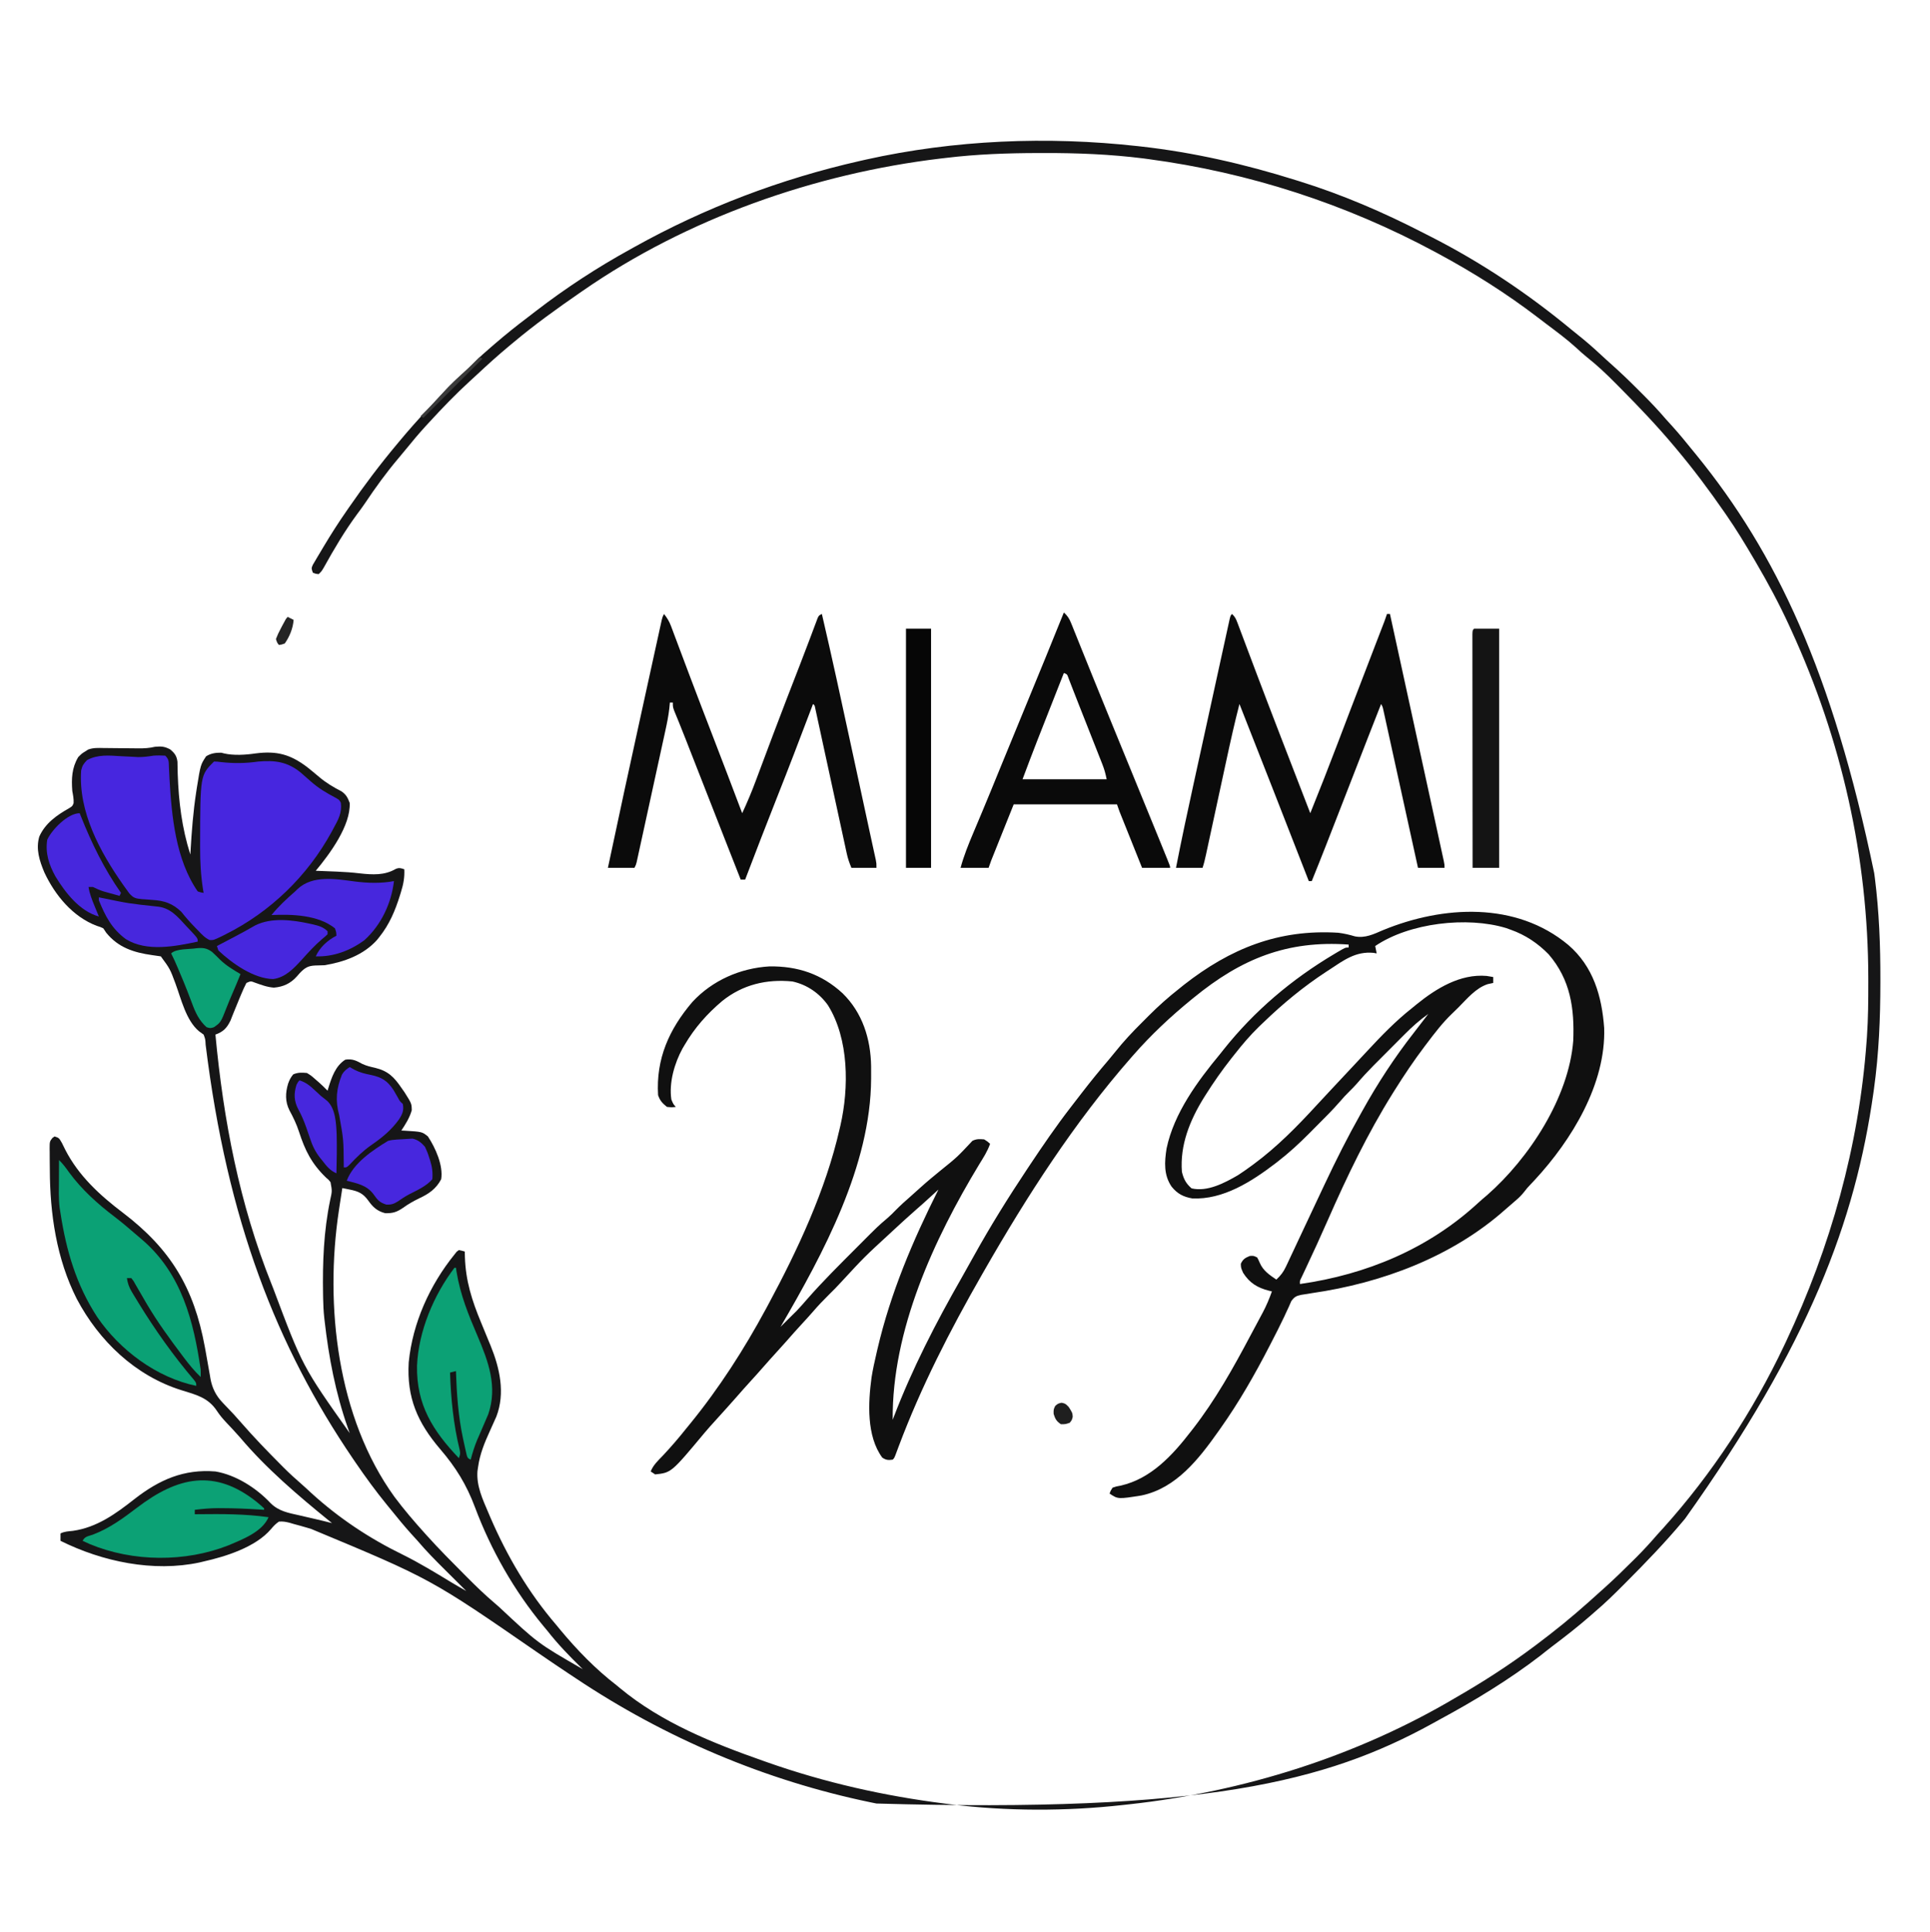 <?xml version="1.0" encoding="UTF-8"?>
<svg version="1.1" xmlns="http://www.w3.org/2000/svg" width="1308" height="1309">
<path d="M0 0 C0.727 0.08 1.455 0.16 2.204 0.243 C37.826 4.229 72.828 12.271 107 23 C107.956 23.296 108.913 23.592 109.898 23.896 C138.854 32.909 166.862 44.998 193.806 58.872 C195.409 59.696 197.013 60.515 198.62 61.331 C232.841 78.727 264.706 100.086 294.268 124.572 C296.743 126.613 299.25 128.614 301.75 130.625 C307.118 135.02 312.195 139.689 317.271 144.414 C318.572 145.607 319.885 146.786 321.204 147.959 C327.252 153.334 333.061 158.905 338.769 164.639 C340.193 166.068 341.623 167.492 343.053 168.916 C348.246 174.117 353.223 179.417 358 185 C359.454 186.608 360.912 188.212 362.375 189.812 C367.106 195.062 371.57 200.496 376 206 C376.925 207.133 377.851 208.266 378.777 209.398 C432.696 275.656 470.761 355.914 499.188 492.562 C499.342 493.719 499.497 494.875 499.657 496.066 C502.523 518.832 503.411 541.569 503.375 564.5 C503.375 565.181 503.375 565.863 503.374 566.565 C503.364 590.88 502.361 614.894 499 639 C498.891 639.782 498.782 640.564 498.67 641.37 C486.389 728.342 455.084 811.957 371 930 C370.231 930.918 370.231 930.918 369.446 931.854 C357.372 946.258 344.392 959.699 331.125 973 C330.537 973.591 329.949 974.181 329.343 974.79 C323.073 981.082 316.792 987.266 310 993 C308.916 993.949 307.834 994.899 306.754 995.852 C298.426 1003.114 289.779 1009.869 280.953 1016.514 C278.248 1018.572 275.599 1020.699 272.938 1022.812 C251.772 1039.09 228.501 1053.22 205.024 1065.902 C203.162 1066.912 201.31 1067.939 199.461 1068.973 C127.932 1108.289 44.483 1129.391 -177 1123 C-178.815 1122.631 -178.815 1122.631 -180.667 1122.255 C-252.396 1107.418 -320.141 1078.655 -381 1038 C-382.369 1037.094 -383.739 1036.189 -385.109 1035.285 C-392.403 1030.464 -399.62 1025.533 -406.831 1020.589 C-479.178 970.667 -479.178 970.667 -560 937 C-561.519 936.538 -561.519 936.538 -563.069 936.066 C-566.055 935.179 -569.051 934.36 -572.062 933.562 C-572.961 933.296 -573.859 933.029 -574.784 932.754 C-577.358 932.126 -579.361 931.739 -582 932 C-584.192 933.478 -585.686 935.087 -587.388 937.105 C-597.754 949.292 -618.015 955.655 -633 959 C-634.328 959.321 -634.328 959.321 -635.684 959.648 C-667.03 966.397 -701.654 959.11 -730 945 C-730 943.35 -730 941.7 -730 940 C-727.255 938.628 -724.676 938.587 -721.625 938.25 C-705.273 935.935 -692.498 926.636 -679.829 916.672 C-663.006 903.575 -646.366 896.275 -625 898 C-611.146 900.329 -597.215 909.236 -587.645 919.445 C-582.109 924.979 -575.517 926.1 -568.062 927.75 C-566.826 928.04 -565.589 928.33 -564.314 928.629 C-561.936 929.186 -559.555 929.735 -557.172 930.275 C-553.433 931.129 -549.716 932.051 -546 933 C-546.947 932.234 -546.947 932.234 -547.914 931.453 C-569.118 914.221 -590.543 896.007 -608.207 875.074 C-609.695 873.353 -611.211 871.682 -612.762 870.02 C-613.267 869.478 -613.771 868.936 -614.292 868.378 C-615.351 867.247 -616.414 866.121 -617.482 864.999 C-619.909 862.416 -622.015 859.977 -623.965 857 C-629.975 847.852 -638.202 846.007 -648.176 842.898 C-679.356 833.112 -703.868 809.59 -718.941 781.133 C-732.692 754.067 -737.165 723.361 -737.24 693.306 C-737.25 690.91 -737.281 688.515 -737.312 686.119 C-737.319 684.589 -737.324 683.058 -737.328 681.527 C-737.34 680.815 -737.353 680.102 -737.366 679.368 C-737.343 674.445 -737.343 674.445 -735.479 672.03 C-734.991 671.69 -734.503 671.35 -734 671 C-731 672 -731 672 -729.02 675.465 C-728.279 676.953 -727.543 678.444 -726.812 679.938 C-717.723 697.682 -703.36 710.859 -687.617 722.768 C-655.325 747.374 -639.559 773.611 -632.207 813.465 C-632.054 814.29 -631.902 815.115 -631.745 815.965 C-630.984 820.104 -630.245 824.246 -629.535 828.395 C-629.261 829.94 -628.986 831.486 -628.711 833.031 C-628.598 833.731 -628.484 834.432 -628.367 835.153 C-627.23 841.436 -624.67 846.606 -620.23 851.246 C-619.734 851.774 -619.237 852.302 -618.725 852.846 C-617.964 853.634 -617.964 853.634 -617.188 854.438 C-616.18 855.498 -615.173 856.559 -614.168 857.621 C-613.397 858.434 -613.397 858.434 -612.611 859.263 C-610.885 861.124 -609.213 863.025 -607.547 864.941 C-598.943 874.836 -589.814 884.275 -580.562 893.562 C-579.925 894.204 -579.288 894.846 -578.631 895.508 C-574.826 899.301 -570.899 902.897 -566.833 906.408 C-564.462 908.467 -562.172 910.608 -559.875 912.75 C-541.258 929.698 -520.58 943.401 -497.992 954.406 C-486.602 960.047 -475.782 966.661 -464.924 973.252 C-461.641 975.215 -458.326 977.111 -455 979 C-455.751 978.254 -456.502 977.509 -457.276 976.74 C-460.094 973.94 -462.91 971.136 -465.724 968.331 C-466.936 967.124 -468.149 965.917 -469.364 964.712 C-475.802 958.319 -482.136 951.932 -488 945 C-489.454 943.392 -490.912 941.788 -492.375 940.188 C-497.106 934.938 -501.569 929.503 -506 924 C-506.937 922.855 -507.875 921.711 -508.812 920.566 C-516.331 911.348 -523.295 901.824 -530 892 C-530.625 891.085 -531.249 890.17 -531.893 889.228 C-583.344 813.559 -616.981 728.136 -631.641 608.84 C-631.846 605.085 -631.846 605.085 -633 602 C-634.031 601.258 -635.062 600.515 -636.125 599.75 C-644.939 592.372 -648.203 577.914 -652.074 567.454 C-655.77 557.492 -655.77 557.492 -662 549 C-663.958 548.706 -665.917 548.416 -667.88 548.151 C-680.247 546.429 -690.87 543.053 -699 533 C-699.66 532.01 -700.32 531.02 -701 530 C-703.042 529.053 -703.042 529.053 -705.438 528.312 C-721.709 522.152 -733.736 507.547 -740.938 492.125 C-744.224 484.272 -746.833 476.346 -744.383 467.863 C-740.367 458.819 -732.582 453.378 -724.223 448.641 C-721.928 447.214 -721.928 447.214 -721.121 445.172 C-720.963 442.331 -721.482 439.795 -722 437 C-722.645 428.668 -722.359 421.322 -718 414 C-715.5 411.5 -715.5 411.5 -713 410 C-712.464 409.642 -711.929 409.285 -711.377 408.916 C-707.8 407.537 -704.248 407.776 -700.473 407.84 C-699.647 407.845 -698.821 407.85 -697.97 407.856 C-695.334 407.873 -692.698 407.905 -690.062 407.938 C-687.43 407.965 -684.798 407.99 -682.166 408.009 C-680.53 408.021 -678.894 408.038 -677.258 408.062 C-673.356 408.096 -669.795 407.904 -666 407 C-661.71 406.61 -659.531 406.719 -655.688 408.75 C-652.598 411.337 -651.228 413.166 -650.729 417.185 C-650.716 417.974 -650.704 418.764 -650.691 419.578 C-650.669 420.48 -650.646 421.381 -650.622 422.31 C-650.602 423.28 -650.583 424.25 -650.562 425.25 C-649.935 444.05 -647.734 462.049 -642 480 C-641.96 479.288 -641.921 478.576 -641.88 477.842 C-641.104 464.446 -640.096 451.146 -638.062 437.875 C-637.905 436.829 -637.747 435.783 -637.585 434.706 C-635.082 419.161 -635.082 419.161 -631.312 413.438 C-628.029 411.396 -624.84 410.962 -621 411 C-620.407 411.159 -619.814 411.317 -619.203 411.48 C-612.703 413.013 -604.479 412.492 -597.875 411.5 C-583.45 409.639 -574.311 412.077 -562.781 420.789 C-560 423 -557.281 425.274 -554.562 427.562 C-549.865 431.497 -544.984 434.422 -539.531 437.199 C-536.386 439.437 -535.376 441.425 -534 445 C-533.257 460.352 -547.495 479.599 -557 491 C-556.35 491.025 -555.701 491.05 -555.031 491.076 C-552.042 491.193 -549.052 491.315 -546.062 491.438 C-544.53 491.496 -544.53 491.496 -542.967 491.557 C-537.626 491.778 -532.356 492.139 -527.049 492.775 C-518.546 493.708 -510.387 494.203 -502.832 489.777 C-500.512 488.793 -499.332 489.178 -497 490 C-496.748 495.501 -497.558 499.947 -499.188 505.188 C-499.415 505.931 -499.642 506.674 -499.875 507.44 C-503.17 517.993 -507.036 527.306 -514 536 C-514.499 536.625 -514.998 537.25 -515.512 537.895 C-524.67 548.114 -537.829 552.798 -551 555 C-553.145 555.09 -555.291 555.155 -557.438 555.188 C-562.378 555.442 -564.386 556.771 -567.812 560.312 C-568.531 561.123 -569.249 561.934 -569.988 562.77 C-574.2 567.439 -579.132 569.67 -585.391 570.188 C-589.877 569.865 -593.969 568.326 -598.18 566.812 C-601.042 565.699 -601.042 565.699 -604 567 C-605.262 569.432 -606.342 571.785 -607.375 574.312 C-607.68 575.032 -607.986 575.752 -608.3 576.493 C-609.711 579.833 -611.076 583.19 -612.426 586.555 C-612.842 587.589 -613.259 588.622 -613.688 589.688 C-614.219 591.055 -614.219 591.055 -614.762 592.449 C-617.264 597.604 -619.649 600.061 -625 602 C-619.592 660.005 -608.73 716.725 -587 771 C-586.624 771.95 -586.249 772.901 -585.862 773.88 C-565.97 826.86 -565.97 826.86 -534 872 C-534.436 870.786 -534.871 869.571 -535.32 868.32 C-543.597 844.728 -548.171 820.81 -551 796 C-551.129 794.879 -551.129 794.879 -551.261 793.736 C-551.721 789.493 -551.92 785.264 -552 781 C-552.02 779.991 -552.041 778.981 -552.062 777.941 C-552.43 756.328 -551.643 735.294 -547.233 714.09 C-545.886 708.011 -545.886 708.011 -547 702 C-548.289 700.34 -548.289 700.34 -550 698.938 C-559.776 689.522 -564.266 680.504 -568.363 667.812 C-570.044 662.674 -572.253 658.065 -574.836 653.312 C-577.809 647.407 -577.625 641.516 -575.75 635.25 C-574.795 632.655 -574.052 631.062 -572.25 628.938 C-568.982 627.576 -566.52 627.689 -563 628 C-560.016 629.863 -560.016 629.863 -557.25 632.312 C-556.327 633.113 -555.404 633.914 -554.453 634.738 C-552.59 636.456 -550.765 638.182 -549 640 C-548.841 639.455 -548.683 638.909 -548.52 638.348 C-546.268 631.069 -543.71 623.234 -537 619 C-532.175 618.232 -529.429 619.687 -525.344 621.926 C-522.565 623.2 -519.856 623.832 -516.875 624.5 C-508.042 626.597 -503.98 630.721 -499 638 C-498.278 639.031 -497.556 640.062 -496.812 641.125 C-492.025 648.72 -492.025 648.72 -491.938 653.25 C-493.4 658.411 -496.068 662.544 -499 667 C-497.805 667.056 -497.805 667.056 -496.586 667.113 C-484.93 667.836 -484.93 667.836 -481 671 C-475.889 678.719 -470.506 690.661 -472 700 C-475.428 706.475 -480.235 709.824 -486.75 712.875 C-490.681 714.768 -494.218 716.755 -497.75 719.312 C-502.033 722.237 -504.77 723.166 -510 723 C-515.386 721.591 -518.265 718.918 -521.438 714.438 C-524.931 709.568 -528.231 708.142 -534 707 C-534.915 706.814 -535.83 706.629 -536.773 706.438 C-537.508 706.293 -538.243 706.149 -539 706 C-539.584 709.579 -540.134 713.162 -540.666 716.749 C-540.899 718.318 -541.135 719.886 -541.373 721.454 C-550.977 785.457 -542.543 861.42 -503.688 915.174 C-497.243 923.825 -490.219 931.991 -483 940 C-482.494 940.564 -481.987 941.128 -481.466 941.709 C-473.307 950.751 -464.723 959.378 -456.125 968 C-455.585 968.543 -455.045 969.086 -454.488 969.645 C-448.506 975.649 -442.475 981.522 -436 987 C-434.882 987.973 -433.765 988.947 -432.648 989.922 C-406.409 1014.485 -406.409 1014.485 -376 1032 C-376.407 1031.603 -376.815 1031.206 -377.234 1030.798 C-385.333 1022.88 -393.011 1014.93 -400 1006 C-400.915 1004.895 -401.833 1003.792 -402.754 1002.691 C-422.515 978.891 -438.293 951.131 -449.125 922.188 C-454.859 906.906 -462.052 895.26 -472.617 882.938 C-488.003 864.916 -495.432 848.076 -494 824 C-491.331 797.28 -479.757 771.752 -463 751 C-462.25 750.058 -462.25 750.058 -461.484 749.098 C-460.995 748.735 -460.505 748.373 -460 748 C-457.907 748.431 -457.907 748.431 -456 749 C-455.974 750.209 -455.948 751.418 -455.922 752.664 C-455.427 768.798 -451.155 782.167 -445 797 C-443.257 801.203 -441.532 805.412 -439.812 809.625 C-439.384 810.65 -438.956 811.674 -438.515 812.73 C-432.303 827.987 -428.5 844.892 -434.59 860.781 C-436.028 864.063 -437.506 867.325 -438.992 870.586 C-442.644 878.611 -445.777 886.183 -447 895 C-447.137 895.923 -447.273 896.846 -447.414 897.797 C-448.166 907.879 -443.863 916.919 -440 926 C-439.598 926.945 -439.196 927.89 -438.782 928.864 C-427.349 955.383 -412.855 980.052 -394 1002 C-393.138 1003.044 -392.277 1004.09 -391.418 1005.137 C-379.941 1018.986 -367.269 1032.022 -353 1043 C-352.221 1043.646 -351.443 1044.292 -350.641 1044.957 C-322.668 1068.13 -287.951 1082.075 -254 1094 C-252.972 1094.364 -251.945 1094.728 -250.886 1095.103 C-211.893 1108.815 -171.982 1117.801 -131 1123 C-129.718 1123.167 -128.436 1123.333 -127.115 1123.505 C-88.824 1128.27 -48.336 1128.304 -10 1124 C-8.588 1123.848 -7.176 1123.696 -5.764 1123.543 C71.84 1115.04 148.758 1090.959 216 1051 C217.667 1050.029 219.335 1049.059 221.004 1048.09 C240.108 1036.907 258.525 1024.589 276 1011 C277.198 1010.079 278.396 1009.159 279.594 1008.238 C291.52 999.023 302.861 989.147 314 979 C314.862 978.23 315.725 977.461 316.613 976.668 C323.201 970.736 329.534 964.571 335.812 958.312 C336.613 957.517 337.413 956.721 338.238 955.901 C343.032 951.095 347.574 946.145 352 941 C353.454 939.392 354.912 937.788 356.375 936.188 C389.155 899.772 417.032 857.242 438 813 C438.734 811.453 438.734 811.453 439.483 809.875 C469.583 745.969 488.859 677.622 494 607 C494.088 605.821 494.175 604.641 494.265 603.427 C495.11 591.226 495.2 579.039 495.188 566.812 C495.187 565.756 495.186 564.7 495.186 563.612 C495.059 481.917 477.102 402.25 443 328 C442.557 327.029 442.114 326.057 441.657 325.057 C434.869 310.25 427.241 296.046 419 282 C418.467 281.09 417.933 280.18 417.384 279.242 C411.538 269.304 405.58 259.474 399 250 C398.573 249.381 398.146 248.762 397.706 248.125 C387.435 233.274 376.623 218.824 365 205 C364.346 204.219 364.346 204.219 363.679 203.421 C352.25 189.797 340.066 176.975 327.538 164.363 C326.405 163.222 325.273 162.078 324.142 160.934 C317.83 154.55 311.463 148.508 304.407 142.94 C301.963 140.97 299.667 138.895 297.375 136.75 C290.99 130.941 284.083 125.825 277.186 120.646 C275.109 119.082 273.043 117.505 270.98 115.922 C249.927 99.835 227.322 85.565 204 73 C203.163 72.548 202.326 72.096 201.464 71.63 C140.999 39.142 75.476 17.909 7.438 8.812 C6.28 8.657 5.123 8.502 3.93 8.342 C-18.467 5.526 -40.815 4.623 -63.375 4.688 C-65.335 4.69 -65.335 4.69 -67.335 4.692 C-88.37 4.726 -109.118 5.469 -130 8 C-131.196 8.139 -132.393 8.278 -133.625 8.422 C-218.749 18.582 -305.35 49.023 -376 98 C-376.721 98.497 -377.442 98.995 -378.186 99.507 C-393.561 110.118 -408.684 120.984 -423 133 C-424.035 133.859 -425.07 134.719 -426.105 135.578 C-433.375 141.641 -440.386 147.94 -447.293 154.411 C-449.048 156.044 -450.817 157.66 -452.59 159.273 C-462.216 168.075 -471.181 177.395 -480 187 C-480.888 187.962 -481.776 188.923 -482.691 189.914 C-487.112 194.757 -491.318 199.744 -495.434 204.848 C-497.331 207.196 -499.269 209.507 -501.223 211.809 C-509.368 221.457 -516.612 231.477 -523.624 241.972 C-525.364 244.537 -527.201 247.021 -529.062 249.5 C-537.416 260.856 -544.659 273.084 -551.477 285.41 C-553 288 -553 288 -555 290 C-557.062 289.812 -557.062 289.812 -559 289 C-560 286 -560 286 -558.987 283.694 C-558.195 282.353 -558.195 282.353 -557.387 280.984 C-556.803 279.988 -556.22 278.992 -555.619 277.965 C-554.981 276.904 -554.344 275.843 -553.688 274.75 C-553.042 273.663 -552.397 272.575 -551.733 271.455 C-546.75 263.112 -541.56 254.968 -536 247 C-535.544 246.34 -535.089 245.68 -534.62 245 C-524.384 230.182 -513.563 215.811 -502 202 C-501.586 201.501 -501.171 201.002 -500.745 200.487 C-494.28 192.699 -487.589 185.168 -480.667 177.785 C-478.855 175.845 -477.056 173.894 -475.258 171.941 C-469.135 165.318 -463.014 158.871 -456.199 152.945 C-453.999 150.999 -451.934 148.97 -449.875 146.875 C-446.082 143.037 -442.107 139.496 -438 136 C-437.031 135.165 -436.061 134.329 -435.062 133.469 C-428.175 127.559 -421.135 121.893 -413.886 116.431 C-411.83 114.871 -409.792 113.29 -407.754 111.707 C-387.639 96.215 -366.239 82.246 -344 70 C-343.063 69.477 -342.125 68.953 -341.159 68.414 C-293.065 41.611 -241.696 22.146 -188 10 C-186.78 9.723 -185.559 9.446 -184.302 9.161 C-124.087 -4.24 -61.257 -6.798 0 0 Z " fill="#161617" transform="translate(771,99)"/>
<path d="M0 0 C16.903 14.611 22.654 34.659 24.246 56.168 C25.46 94.216 2.22 132.155 -22.812 159.188 C-23.697 160.126 -24.581 161.064 -25.492 162.031 C-27.945 164.632 -27.945 164.632 -30.047 167.34 C-31.707 169.401 -33.303 171.045 -35.312 172.75 C-37.912 174.961 -40.498 177.18 -43.043 179.453 C-79.042 211.352 -126.52 229.021 -173.594 235.828 C-175.376 236.108 -177.157 236.393 -178.938 236.688 C-179.647 236.798 -180.356 236.909 -181.086 237.023 C-184.469 237.729 -185.775 238.461 -187.809 241.293 C-188.584 243.066 -188.584 243.066 -189.375 244.875 C-190.047 246.332 -190.723 247.788 -191.402 249.242 C-191.79 250.086 -192.178 250.93 -192.578 251.8 C-195.389 257.77 -198.419 263.633 -201.438 269.5 C-201.779 270.164 -202.12 270.829 -202.472 271.514 C-212.445 290.871 -223.31 309.926 -235.938 327.688 C-236.379 328.316 -236.821 328.944 -237.277 329.592 C-250.505 348.27 -265.771 367.977 -289.25 372.938 C-305.232 375.491 -305.232 375.491 -310.938 371.688 C-310.273 369.773 -310.273 369.773 -308.938 367.688 C-306.539 366.852 -306.539 366.852 -303.562 366.312 C-282.987 361.71 -268.376 345.795 -255.938 329.688 C-255.188 328.728 -255.188 328.728 -254.423 327.749 C-239.145 308.074 -227.071 286.472 -215.432 264.505 C-213.968 261.745 -212.491 258.993 -211.012 256.242 C-210.111 254.558 -209.212 252.873 -208.312 251.188 C-207.911 250.441 -207.509 249.694 -207.094 248.924 C-204.639 244.283 -202.688 239.639 -200.938 234.688 C-201.578 234.541 -202.219 234.394 -202.879 234.242 C-210.777 232.194 -215.993 229.063 -220.438 222.125 C-221.938 218.688 -221.938 218.688 -222 215.938 C-220.536 212.838 -219.087 211.976 -215.938 210.688 C-213.375 210.5 -213.375 210.5 -210.938 211.688 C-210.051 213.301 -210.051 213.301 -209.188 215.312 C-206.851 220.706 -202.68 223.445 -197.938 226.688 C-195.03 223.998 -193.164 221.604 -191.484 218.023 C-191.038 217.084 -190.593 216.144 -190.133 215.176 C-189.656 214.149 -189.179 213.121 -188.688 212.062 C-188.174 210.974 -187.66 209.886 -187.131 208.765 C-185.699 205.73 -184.276 202.691 -182.856 199.651 C-181.26 196.239 -179.655 192.83 -178.051 189.422 C-177.38 187.997 -176.71 186.571 -176.039 185.146 C-175.704 184.433 -175.368 183.72 -175.022 182.986 C-174.339 181.532 -173.655 180.079 -172.971 178.625 C-170.947 174.321 -168.921 170.018 -166.893 165.715 C-166.271 164.396 -165.65 163.077 -165.029 161.757 C-157.498 145.769 -149.613 130.086 -140.938 114.688 C-140.278 113.499 -140.278 113.499 -139.604 112.286 C-129.414 93.934 -117.876 76.226 -104.938 59.688 C-104.016 58.489 -103.095 57.29 -102.176 56.09 C-99.77 52.951 -97.356 49.818 -94.938 46.688 C-100.864 50.874 -106.03 55.497 -111.129 60.648 C-112.252 61.773 -112.252 61.773 -113.398 62.919 C-114.971 64.495 -116.542 66.074 -118.11 67.654 C-120.492 70.054 -122.881 72.446 -125.271 74.836 C-126.808 76.377 -128.344 77.919 -129.879 79.461 C-130.935 80.519 -130.935 80.519 -132.013 81.599 C-135.948 85.571 -139.715 89.634 -143.348 93.885 C-144.976 95.731 -146.68 97.464 -148.438 99.188 C-150.689 101.4 -152.794 103.654 -154.828 106.066 C-159.762 111.736 -165.085 117.021 -170.397 122.332 C-172.175 124.113 -173.945 125.901 -175.715 127.689 C-182.474 134.482 -189.344 140.822 -196.938 146.688 C-197.567 147.177 -198.197 147.666 -198.846 148.17 C-214.732 160.262 -234.119 172.716 -254.938 171.688 C-261.009 170.632 -264.999 168.552 -268.938 163.688 C-274.309 155.823 -273.783 146.994 -272.324 137.84 C-267.315 113.869 -251.28 92.194 -235.938 73.688 C-234.855 72.319 -234.855 72.319 -233.75 70.922 C-212.784 44.56 -187.503 23.223 -158.625 6.062 C-157.889 5.624 -157.153 5.186 -156.395 4.734 C-151.183 1.688 -151.183 1.688 -148.938 1.688 C-148.938 1.028 -148.938 0.367 -148.938 -0.312 C-190.777 -3.293 -221.761 9.361 -253.938 35.688 C-254.465 36.116 -254.993 36.545 -255.537 36.986 C-269.638 48.485 -282.968 60.978 -294.938 74.688 C-295.415 75.231 -295.892 75.774 -296.384 76.334 C-334.833 120.168 -367.016 170.205 -395.938 220.688 C-396.481 221.634 -397.025 222.581 -397.585 223.557 C-419.118 261.134 -438.648 299.2 -453.905 339.779 C-454.291 340.804 -454.677 341.83 -455.074 342.887 C-455.412 343.793 -455.749 344.698 -456.096 345.632 C-456.938 347.688 -456.938 347.688 -457.938 348.688 C-460.948 349.094 -462.447 349.014 -465 347.312 C-475.791 332.693 -474.561 310.099 -472.285 293.051 C-471.405 287.542 -470.215 282.117 -468.938 276.688 C-468.583 275.148 -468.583 275.148 -468.222 273.577 C-459.379 235.728 -444.33 200.315 -426.938 165.688 C-427.639 166.328 -428.34 166.969 -429.062 167.629 C-437.756 175.554 -437.756 175.554 -441.875 179.125 C-447.327 183.872 -452.634 188.777 -457.938 193.688 C-458.557 194.261 -459.177 194.834 -459.815 195.424 C-477.139 211.363 -477.139 211.363 -493.102 228.633 C-495.603 231.432 -498.268 234.05 -500.938 236.688 C-504.818 240.526 -508.556 244.406 -512.098 248.562 C-514.488 251.323 -516.962 254.003 -519.438 256.688 C-523.059 260.62 -526.627 264.59 -530.129 268.629 C-532.368 271.177 -534.652 273.682 -536.938 276.188 C-539.802 279.328 -542.649 282.479 -545.438 285.688 C-548.226 288.896 -551.073 292.047 -553.938 295.188 C-557.393 298.977 -560.803 302.798 -564.168 306.668 C-568.476 311.585 -572.884 316.414 -577.266 321.266 C-578.403 322.526 -578.403 322.526 -579.562 323.812 C-580.315 324.645 -581.068 325.478 -581.844 326.336 C-583.094 327.74 -584.329 329.157 -585.531 330.602 C-607.986 357.524 -607.986 357.524 -618.938 358.688 C-619.928 358.027 -620.918 357.368 -621.938 356.688 C-620.245 352.354 -617.039 349.42 -613.875 346.125 C-608.272 340.189 -603.02 334.078 -597.938 327.688 C-597.018 326.559 -596.097 325.431 -595.176 324.305 C-575.513 300.172 -558.729 274.059 -543.938 246.688 C-543.379 245.655 -542.82 244.622 -542.244 243.558 C-522.24 206.348 -503.339 166.053 -493.938 124.688 C-493.66 123.518 -493.66 123.518 -493.377 122.326 C-487.502 96.598 -487.576 63.628 -501.812 40.812 C-507.63 32.632 -516.042 26.83 -525.938 24.688 C-543.388 22.97 -559.569 26.768 -573.489 37.932 C-583.698 46.564 -592.195 56.12 -598.938 67.688 C-599.634 68.855 -599.634 68.855 -600.344 70.047 C-605.802 79.966 -609.677 93.333 -607.938 104.688 C-606.645 107.777 -606.645 107.777 -604.938 109.688 C-607.625 110 -607.625 110 -610.938 109.688 C-614.039 107.137 -615.663 105.511 -616.938 101.688 C-618.404 77.12 -609.519 57.122 -593.688 38.562 C-580.166 23.965 -561.256 15.642 -541.465 14.484 C-522.297 14.234 -506.062 19.673 -491.918 32.676 C-478.429 45.854 -472.848 63.581 -472.572 82.079 C-472.556 84.178 -472.556 86.276 -472.562 88.375 C-472.564 89.103 -472.565 89.831 -472.566 90.581 C-472.83 149.466 -504.922 208.884 -533.938 258.688 C-533.192 257.941 -532.447 257.195 -531.68 256.426 C-530.107 254.855 -528.531 253.288 -526.945 251.73 C-526.324 251.118 -525.703 250.506 -525.062 249.875 C-524.446 249.27 -523.83 248.666 -523.195 248.043 C-520.62 245.357 -518.192 242.563 -515.75 239.756 C-505.184 227.697 -493.759 216.405 -482.438 205.062 C-481.782 204.404 -481.126 203.746 -480.451 203.068 C-467.805 190.383 -467.805 190.383 -461.459 184.991 C-459.511 183.322 -457.718 181.532 -455.938 179.688 C-452.766 176.473 -449.482 173.47 -446.059 170.527 C-443.713 168.492 -441.42 166.405 -439.125 164.312 C-434.817 160.425 -430.378 156.737 -425.875 153.078 C-414.17 143.649 -414.17 143.649 -403.938 132.688 C-401.128 131.283 -399.049 131.439 -395.938 131.688 C-393.562 133.188 -393.562 133.188 -391.938 134.688 C-393.672 139.758 -396.521 144.088 -399.312 148.625 C-430.052 199.391 -458.508 261.082 -457.938 321.688 C-457.593 320.779 -457.593 320.779 -457.242 319.853 C-444.724 287.109 -428.643 255.904 -411.25 225.5 C-408.376 220.475 -405.563 215.419 -402.759 210.355 C-391.568 190.198 -379.465 170.805 -366.688 151.625 C-366.132 150.79 -365.576 149.956 -365.004 149.096 C-356.185 135.87 -347.22 122.773 -337.5 110.188 C-336.955 109.479 -336.41 108.77 -335.848 108.04 C-334.215 105.92 -332.577 103.803 -330.938 101.688 C-330.208 100.743 -330.208 100.743 -329.463 99.779 C-323.759 92.405 -317.907 85.189 -311.836 78.113 C-310.195 76.2 -308.601 74.264 -307.034 72.289 C-301.472 65.315 -295.505 58.944 -289.182 52.671 C-287.564 51.064 -285.957 49.447 -284.352 47.828 C-277.87 41.338 -271.16 35.358 -263.938 29.688 C-262.831 28.795 -261.724 27.901 -260.617 27.008 C-229.141 2.37 -196.45 -10.84 -155.938 -8.312 C-152.091 -7.818 -148.417 -6.988 -144.699 -5.871 C-137.775 -4.471 -131.903 -7.39 -125.688 -10.062 C-84.984 -26.81 -35.414 -29.59 0 0 Z M-130.938 0.688 C-130.607 2.337 -130.278 3.987 -129.938 5.688 C-130.656 5.56 -131.374 5.432 -132.113 5.301 C-144.121 4.149 -152.273 10.308 -161.938 16.688 C-163.02 17.392 -163.02 17.392 -164.125 18.111 C-179.654 28.269 -193.598 39.813 -206.938 52.688 C-207.879 53.587 -208.82 54.487 -209.789 55.414 C-215.662 61.142 -220.876 67.237 -225.938 73.688 C-227.142 75.202 -227.142 75.202 -228.371 76.746 C-234.689 84.756 -240.509 93.05 -245.938 101.688 C-246.339 102.326 -246.74 102.964 -247.154 103.621 C-256.542 118.789 -263.346 135.597 -261.938 153.688 C-260.766 158.507 -259.156 161.647 -255.375 164.875 C-244.668 167.406 -232.905 161.162 -223.871 155.902 C-220.816 153.921 -217.87 151.845 -214.938 149.688 C-214.407 149.3 -213.877 148.912 -213.331 148.513 C-197.597 136.911 -183.918 123.008 -170.733 108.64 C-167.82 105.472 -164.877 102.331 -161.938 99.188 C-160.781 97.948 -159.625 96.708 -158.469 95.469 C-154.173 90.866 -149.865 86.274 -145.556 81.683 C-142.428 78.35 -139.306 75.011 -136.195 71.66 C-126.587 61.311 -117.047 51.463 -105.938 42.688 C-104.422 41.446 -104.422 41.446 -102.875 40.18 C-89.527 29.379 -73.298 19.403 -55.438 20.938 C-53.933 21.159 -52.43 21.397 -50.938 21.688 C-50.938 23.008 -50.938 24.328 -50.938 25.688 C-52.175 25.956 -53.413 26.224 -54.688 26.5 C-62.81 29.16 -68.678 36.423 -74.57 42.324 C-75.96 43.711 -77.361 45.087 -78.789 46.434 C-85.249 52.595 -90.565 59.588 -95.938 66.688 C-96.396 67.29 -96.854 67.893 -97.326 68.514 C-104.699 78.254 -111.458 88.334 -117.938 98.688 C-118.316 99.29 -118.694 99.892 -119.084 100.512 C-136.091 127.74 -150.067 156.812 -162.96 186.165 C-167.859 197.315 -172.919 208.378 -178.129 219.386 C-178.633 220.458 -179.137 221.529 -179.656 222.633 C-180.099 223.566 -180.542 224.5 -180.998 225.461 C-182.067 227.592 -182.067 227.592 -181.938 229.688 C-136.924 223.281 -94.811 205.784 -61.191 174.754 C-59.191 172.92 -57.144 171.177 -55.062 169.438 C-26.556 144.416 0.295 103.299 3.284 64.832 C4.155 42.905 1.396 23.486 -13.391 6.293 C-20.692 -1.176 -29.102 -6.811 -38.938 -10.312 C-40.025 -10.704 -41.113 -11.096 -42.234 -11.5 C-68.576 -19.503 -107.799 -15.049 -130.938 0.688 Z " fill="#101010" transform="translate(1062.938,640.312)"/>
<path d="M0 0 C2.657 0.142 5.315 0.271 7.973 0.398 C9.727 0.498 9.727 0.498 11.516 0.599 C15.094 0.626 18.411 0.201 21.938 -0.375 C24.677 -0.57 27.177 -0.515 29.938 -0.375 C32.61 2.298 32.265 3.764 32.43 7.504 C32.492 8.723 32.555 9.942 32.62 11.198 C32.715 13.173 32.715 13.173 32.812 15.188 C34.261 40.643 36.962 69.982 51.938 91.625 C53.988 92.305 53.988 92.305 55.938 92.625 C55.797 91.808 55.657 90.991 55.513 90.149 C54.012 80.687 53.54 71.501 53.562 61.938 C53.562 61.184 53.562 60.43 53.561 59.653 C53.643 12.92 53.643 12.92 62.938 3.625 C65.117 3.648 65.117 3.648 67.812 4 C76.356 4.942 84.437 4.855 92.938 3.625 C104.172 2.646 112.636 3.73 121.588 10.958 C123.945 12.962 126.263 15.003 128.558 17.077 C133.713 21.661 139.18 24.898 145.27 28.102 C147.938 29.625 147.938 29.625 148.938 31.625 C149.765 38.377 147.258 42.848 144.062 48.688 C143.563 49.616 143.063 50.545 142.549 51.502 C126.275 81.192 101.224 105.458 70.938 120.625 C70.101 121.049 69.264 121.473 68.402 121.91 C62.697 124.647 62.697 124.647 60.047 124.57 C56.783 123.108 54.566 120.603 52.125 118.062 C51.592 117.52 51.058 116.978 50.509 116.42 C47.087 112.913 43.84 109.31 40.828 105.441 C34.902 99.748 29.276 97.857 21.188 97.375 C19.526 97.247 17.864 97.117 16.203 96.984 C15.479 96.938 14.755 96.891 14.009 96.843 C9.816 96.402 8.392 96.142 5.492 92.844 C4.585 91.614 3.693 90.374 2.812 89.125 C2.334 88.456 1.855 87.786 1.362 87.097 C-14.357 64.748 -29.029 37.641 -27.062 9.625 C-26.223 6.208 -25.551 5.3 -23.062 2.625 C-15.568 -1.318 -8.251 -0.485 0 0 Z " fill="#4726DF" transform="translate(82.062,512.375)"/>
<path d="M0 0 C2.081 2.081 2.639 3.287 3.654 5.992 C3.97 6.827 4.287 7.662 4.613 8.522 C4.955 9.44 5.296 10.359 5.648 11.305 C6.195 12.753 6.195 12.753 6.753 14.231 C7.547 16.336 8.339 18.441 9.128 20.548 C11.261 26.238 13.411 31.921 15.559 37.605 C16.005 38.788 16.451 39.97 16.91 41.188 C21.699 53.875 26.563 66.533 31.438 79.188 C31.856 80.276 32.275 81.364 32.707 82.485 C39.449 99.998 46.214 117.503 53 135 C59.359 119.251 65.559 103.449 71.589 87.572 C73.839 81.649 76.096 75.729 78.352 69.809 C79.044 67.991 79.044 67.991 79.75 66.136 C85.749 50.396 91.808 34.679 97.867 18.962 C98.273 17.907 98.679 16.853 99.097 15.767 C99.855 13.799 100.614 11.831 101.374 9.864 C101.707 8.998 102.04 8.133 102.384 7.241 C102.674 6.49 102.963 5.739 103.262 4.965 C103.878 3.323 104.446 1.663 105 0 C105.66 0 106.32 0 107 0 C110.643 16.702 114.286 33.404 117.929 50.106 C119.621 57.866 121.314 65.625 123.006 73.385 C126.798 90.768 130.589 108.152 134.375 125.537 C135.394 130.217 136.413 134.897 137.434 139.576 C138.432 144.153 139.428 148.73 140.423 153.308 C140.761 154.865 141.101 156.422 141.441 157.98 C141.888 160.029 142.333 162.08 142.777 164.13 C143.137 165.783 143.137 165.783 143.504 167.468 C144 170 144 170 144 172 C138.06 172 132.12 172 126 172 C125.702 170.639 125.403 169.278 125.096 167.875 C122.288 155.072 119.477 142.27 116.664 129.468 C115.218 122.886 113.772 116.304 112.329 109.721 C110.938 103.372 109.543 97.025 108.147 90.678 C107.614 88.251 107.082 85.825 106.55 83.398 C105.808 80.009 105.063 76.621 104.317 73.233 C104.096 72.221 103.875 71.209 103.647 70.166 C103.444 69.246 103.241 68.326 103.031 67.379 C102.767 66.176 102.767 66.176 102.498 64.948 C102.058 62.939 102.058 62.939 101 61 C98.394 67.645 95.79 74.291 93.188 80.938 C92.789 81.956 92.39 82.974 91.979 84.024 C85.616 100.273 79.298 116.538 73 132.812 C66.768 148.916 60.5 165.002 54 181 C53.34 181 52.68 181 52 181 C51.61 179.999 51.219 178.998 50.817 177.966 C35.602 138.955 20.374 99.949 5 61 C1.778 73.463 -1.02 85.999 -3.73 98.582 C-4.17 100.615 -4.611 102.647 -5.051 104.68 C-6.199 109.977 -7.344 115.274 -8.488 120.571 C-10.328 129.094 -12.171 137.616 -14.017 146.138 C-14.66 149.106 -15.3 152.075 -15.94 155.044 C-16.331 156.852 -16.723 158.66 -17.114 160.468 C-17.291 161.292 -17.468 162.117 -17.651 162.966 C-18.317 166.036 -19.006 169.018 -20 172 C-25.94 172 -31.88 172 -38 172 C-34.281 152.947 -30.222 133.977 -26.064 115.016 C-25.362 111.814 -24.662 108.612 -23.961 105.41 C-22.312 97.87 -20.659 90.33 -19.006 82.791 C-17.302 75.022 -15.603 67.253 -13.905 59.482 C-12.439 52.773 -10.971 46.064 -9.5 39.356 C-8.625 35.365 -7.75 31.373 -6.879 27.38 C-6.065 23.65 -5.247 19.92 -4.426 16.19 C-4.126 14.82 -3.826 13.45 -3.528 12.08 C-3.123 10.217 -2.712 8.356 -2.301 6.495 C-2.073 5.451 -1.844 4.408 -1.609 3.333 C-1 1 -1 1 0 0 Z " fill="#0B0B0B" transform="translate(835,416)"/>
<path d="M0 0 C2.117 2.646 3.58 5.049 4.767 8.219 C5.242 9.471 5.242 9.471 5.726 10.749 C6.231 12.111 6.231 12.111 6.746 13.5 C7.109 14.463 7.472 15.426 7.847 16.418 C8.635 18.511 9.421 20.604 10.204 22.699 C11.883 27.192 13.576 31.679 15.269 36.167 C16.157 38.521 17.045 40.876 17.931 43.231 C22.724 55.949 27.61 68.631 32.5 81.312 C39.388 99.188 46.241 117.075 53 135 C56.405 127.729 59.47 120.403 62.266 112.879 C62.656 111.837 63.047 110.795 63.45 109.722 C64.286 107.493 65.121 105.263 65.954 103.032 C68.171 97.096 70.402 91.165 72.633 85.234 C73.084 84.035 73.535 82.836 73.999 81.6 C79.97 65.738 86.102 49.939 92.239 34.141 C94.254 28.947 96.241 23.744 98.207 18.531 C98.681 17.278 99.156 16.025 99.63 14.772 C100.471 12.547 101.307 10.319 102.135 8.089 C102.67 6.678 102.67 6.678 103.215 5.238 C103.515 4.434 103.815 3.63 104.125 2.802 C105 1 105 1 107 0 C114.002 29.983 120.486 60.08 126.987 90.175 C128.47 97.044 129.956 103.911 131.443 110.779 C137.17 137.244 137.17 137.244 139.777 149.342 C140.518 152.776 141.264 156.208 142.019 159.638 C142.295 160.9 142.572 162.162 142.856 163.462 C143.083 164.488 143.31 165.515 143.544 166.572 C144 169 144 169 144 172 C138.39 172 132.78 172 127 172 C125.64 168.6 124.647 165.9 123.893 162.419 C123.698 161.53 123.503 160.641 123.303 159.726 C122.993 158.282 122.993 158.282 122.677 156.81 C122.454 155.786 122.231 154.763 122.002 153.709 C121.519 151.492 121.038 149.274 120.56 147.056 C119.803 143.551 119.041 140.048 118.277 136.544 C116.659 129.114 115.048 121.682 113.438 114.25 C111.568 105.626 109.696 97.002 107.817 88.379 C107.065 84.918 106.317 81.456 105.569 77.994 C105.11 75.887 104.652 73.78 104.193 71.673 C103.881 70.217 103.881 70.217 103.562 68.732 C103.37 67.855 103.178 66.977 102.98 66.073 C102.814 65.306 102.648 64.539 102.477 63.749 C102.152 61.986 102.152 61.986 101 61 C100.391 62.61 100.391 62.61 99.769 64.252 C92.148 84.382 84.465 104.482 76.525 124.487 C69.204 142.935 62.092 161.463 55 180 C54.01 180 53.02 180 52 180 C48.708 171.625 45.416 163.25 42.125 154.875 C41.878 154.247 41.631 153.619 41.377 152.972 C33.503 132.935 25.644 112.891 17.813 92.837 C17.294 91.51 17.294 91.51 16.765 90.156 C16.101 88.456 15.437 86.757 14.774 85.057 C13.266 81.197 11.74 77.345 10.172 73.508 C9.747 72.465 9.747 72.465 9.313 71.401 C8.557 69.55 7.795 67.703 7.031 65.856 C6 63 6 63 6 60 C5.34 60 4.68 60 4 60 C3.879 61.273 3.757 62.547 3.632 63.859 C3.05 69.076 2.013 74.138 0.883 79.261 C0.67 80.245 0.457 81.228 0.237 82.241 C-0.463 85.462 -1.169 88.682 -1.875 91.902 C-2.365 94.149 -2.854 96.396 -3.343 98.643 C-4.366 103.336 -5.392 108.029 -6.42 112.721 C-7.74 118.745 -9.053 124.77 -10.364 130.796 C-11.373 135.428 -12.384 140.059 -13.396 144.69 C-13.882 146.913 -14.366 149.136 -14.851 151.359 C-15.525 154.455 -16.204 157.55 -16.883 160.644 C-17.184 162.029 -17.184 162.029 -17.491 163.442 C-17.676 164.281 -17.861 165.121 -18.051 165.986 C-18.211 166.717 -18.371 167.448 -18.536 168.202 C-19 170 -19 170 -20 172 C-25.94 172 -31.88 172 -38 172 C-30.6 136.946 -22.995 101.938 -15.311 66.946 C-14.069 61.29 -12.831 55.634 -11.593 49.977 C-10.381 44.44 -9.167 38.904 -7.951 33.368 C-7.233 30.097 -6.516 26.826 -5.8 23.554 C-5.014 19.96 -4.224 16.366 -3.433 12.772 C-3.2 11.703 -2.967 10.634 -2.727 9.532 C-2.406 8.078 -2.406 8.078 -2.078 6.594 C-1.893 5.75 -1.708 4.905 -1.517 4.036 C-1 2 -1 2 0 0 Z " fill="#0B0B0B" transform="translate(450,416)"/>
<path d="M0 0 C2.437 2.189 3.671 4.111 4.891 7.14 C5.234 7.981 5.576 8.821 5.93 9.687 C6.294 10.604 6.659 11.52 7.035 12.465 C7.426 13.428 7.816 14.392 8.219 15.385 C9.507 18.566 10.785 21.752 12.062 24.938 C12.962 27.163 13.862 29.388 14.763 31.613 C16.613 36.183 18.459 40.754 20.303 45.327 C23.886 54.202 27.511 63.06 31.14 71.916 C32.255 74.637 33.369 77.358 34.482 80.08 C38.033 88.76 41.589 97.438 45.152 106.113 C51.62 121.857 58.078 137.605 64.484 153.374 C65.157 155.032 65.831 156.689 66.506 158.346 C67.433 160.623 68.357 162.901 69.281 165.18 C69.559 165.86 69.836 166.54 70.121 167.241 C72 171.885 72 171.885 72 173 C65.73 173 59.46 173 53 173 C50.739 167.359 48.478 161.717 46.219 156.075 C45.45 154.155 44.681 152.236 43.911 150.316 C42.806 147.559 41.702 144.801 40.598 142.043 C40.253 141.184 39.908 140.324 39.553 139.439 C39.232 138.638 38.912 137.837 38.582 137.012 C38.3 136.309 38.018 135.605 37.728 134.879 C37.105 133.27 36.546 131.637 36 130 C12.9 130 -10.2 130 -34 130 C-36.619 136.538 -39.239 143.076 -41.938 149.812 C-42.764 151.873 -43.59 153.934 -44.441 156.058 C-45.095 157.691 -45.749 159.324 -46.402 160.957 C-46.743 161.805 -47.083 162.654 -47.434 163.528 C-47.758 164.339 -48.083 165.151 -48.418 165.988 C-48.841 167.043 -48.841 167.043 -49.272 168.121 C-49.895 169.73 -50.454 171.363 -51 173 C-57.27 173 -63.54 173 -70 173 C-67.779 164.833 -64.693 157.155 -61.394 149.381 C-59.703 145.394 -58.031 141.4 -56.355 137.406 C-56.001 136.562 -55.646 135.718 -55.281 134.848 C-51.206 125.133 -47.228 115.379 -43.25 105.625 C-36.977 90.254 -30.662 74.902 -24.312 59.562 C-16.112 39.747 -8.021 19.889 0 0 Z M0 41 C-2.766 48.025 -5.531 55.05 -8.294 62.075 C-9.578 65.34 -10.863 68.604 -12.148 71.867 C-13.634 75.64 -15.118 79.414 -16.602 83.188 C-17.052 84.33 -17.502 85.472 -17.966 86.649 C-21.405 95.401 -24.697 104.192 -28 113 C-9.19 113 9.62 113 29 113 C28.259 109.295 27.503 106.432 26.146 102.989 C25.765 102.017 25.384 101.044 24.991 100.043 C24.578 99 24.164 97.957 23.738 96.883 C23.31 95.793 22.882 94.704 22.44 93.582 C21.068 90.095 19.69 86.61 18.312 83.125 C17.404 80.818 16.496 78.511 15.588 76.203 C13.846 71.778 12.099 67.355 10.346 62.935 C8.912 59.315 7.489 55.69 6.087 52.058 C5.81 51.346 5.533 50.635 5.248 49.902 C4.543 48.09 3.844 46.275 3.145 44.46 C2.247 41.864 2.247 41.864 0 41 Z " fill="#0A0A0A" transform="translate(721,415)"/>
<path d="M0 0 C2.629 2.552 4.636 5.251 6.75 8.25 C15.326 19.951 26.076 29.649 37.586 38.383 C42.733 42.29 47.628 46.495 52.516 50.72 C53.91 51.922 55.314 53.114 56.719 54.305 C82.958 77.062 91.199 108.857 96 142 C96.04 143.666 96.056 145.334 96 147 C91.911 143.106 88.468 138.935 85.062 134.438 C84.218 133.324 84.218 133.324 83.357 132.188 C75.06 121.164 66.928 110.05 59.887 98.172 C59.545 97.596 59.204 97.02 58.852 96.427 C57.175 93.587 55.52 90.737 53.885 87.873 C53.29 86.848 52.695 85.822 52.082 84.766 C51.558 83.846 51.035 82.925 50.495 81.978 C50.002 81.325 49.508 80.672 49 80 C48.01 80 47.02 80 46 80 C46.565 83.525 47.43 86.139 49.266 89.195 C49.737 89.984 50.208 90.772 50.693 91.585 C51.207 92.423 51.721 93.261 52.25 94.125 C52.784 95.004 53.319 95.884 53.869 96.79 C65.08 115.055 77.55 132.642 91.453 148.961 C93 151 93 151 93 153 C66.15 147.433 41.081 128.713 25.813 106.254 C11.691 84.591 4.911 61.422 1 36 C0.801 34.768 0.603 33.535 0.398 32.266 C-0.343 26.047 -0.104 19.751 -0.062 13.5 C-0.058 12.201 -0.053 10.901 -0.049 9.562 C-0.037 6.375 -0.021 3.188 0 0 Z " fill="#0BA175" transform="translate(40,786)"/>
<path d="M0 0 C1.611 1.342 3.205 2.707 4.75 4.125 C4.75 4.455 4.75 4.785 4.75 5.125 C3.683 5.053 2.615 4.981 1.516 4.906 C-6.928 4.368 -15.35 4.019 -23.812 4 C-24.62 3.995 -25.427 3.991 -26.259 3.986 C-31.658 4 -36.892 4.451 -42.25 5.125 C-42.25 6.115 -42.25 7.105 -42.25 8.125 C-40.991 8.109 -40.991 8.109 -39.706 8.093 C-23.77 7.921 -8.067 7.868 7.75 10.125 C3.465 20.08 -9.817 25.108 -19.25 29.125 C-48.616 40.741 -84.108 40.489 -113.312 28.375 C-114.965 27.639 -116.613 26.895 -118.25 26.125 C-116.753 23.13 -114.625 23.069 -111.5 22 C-100.098 17.701 -90.918 10.945 -81.312 3.625 C-53.935 -17.23 -28.684 -23.072 0 0 Z " fill="#0CA175" transform="translate(174.25,1017.875)"/>
<path d="M0 0 C0.33 0 0.66 0 1 0 C1.22 1.437 1.22 1.437 1.445 2.902 C3.967 18.297 9.489 31.898 15.625 46.188 C22.987 63.465 29.355 80.626 22.875 99.312 C21.953 101.557 20.994 103.787 20 106 C18.957 108.416 17.916 110.833 16.875 113.25 C16.375 114.392 15.875 115.534 15.359 116.711 C13.564 121.055 12.193 125.458 11 130 C9 129 9 129 8.346 127.105 C8.159 126.284 7.973 125.463 7.781 124.617 C7.572 123.705 7.363 122.793 7.147 121.854 C6.934 120.871 6.72 119.888 6.5 118.875 C6.279 117.869 6.057 116.863 5.829 115.826 C2.544 100.568 1.525 85.574 1 70 C-0.98 70.495 -0.98 70.495 -3 71 C-2.408 88.685 -0.699 106.206 3.547 123.418 C4 126 4 126 3 129 C-14.756 110.367 -25.843 92.71 -25.379 66.398 C-24.4 43.087 -14.074 18.476 0 0 Z " fill="#0CA175" transform="translate(308,859)"/>
<path d="M0 0 C5.61 0 11.22 0 17 0 C17 53.46 17 106.92 17 162 C11.06 162 5.12 162 -1 162 C-1.023 141.025 -1.041 120.051 -1.052 99.076 C-1.057 89.338 -1.064 79.6 -1.075 69.862 C-1.085 61.378 -1.092 52.893 -1.094 44.408 C-1.095 39.913 -1.098 35.418 -1.106 30.922 C-1.112 26.696 -1.115 22.47 -1.113 18.244 C-1.113 16.688 -1.115 15.132 -1.119 13.577 C-1.124 11.462 -1.123 9.347 -1.12 7.232 C-1.121 6.046 -1.122 4.86 -1.123 3.637 C-1 1 -1 1 0 0 Z " fill="#141414" transform="translate(999,426)"/>
<path d="M0 0 C5.61 0 11.22 0 17 0 C17 53.46 17 106.92 17 162 C11.39 162 5.78 162 0 162 C0 108.54 0 55.08 0 0 Z " fill="#060606" transform="translate(614,426)"/>
<path d="M0 0 C8.823 1.11 17.575 1.362 26.342 -0.281 C24.556 14.836 17.677 29.418 6.342 39.719 C-3.33 46.832 -14.59 51.101 -26.658 50.719 C-23.886 44.506 -18.661 39.812 -12.658 36.719 C-12.772 34.315 -12.772 34.315 -13.658 31.719 C-25.137 22.561 -42.675 22.12 -56.658 22.719 C-51.83 16.748 -46.429 11.768 -40.658 6.719 C-40.121 6.198 -39.585 5.677 -39.033 5.141 C-28.713 -4.593 -12.797 -1.668 0 0 Z " fill="#4727DD" transform="translate(240.658,597.281)"/>
<path d="M0 0 C1.052 0.598 2.104 1.196 3.188 1.812 C6.924 3.72 10.451 4.582 14.562 5.375 C21.845 6.964 25.585 9.344 29.68 15.543 C30.731 17.286 31.753 19.047 32.738 20.828 C33.941 23.112 33.941 23.112 36 25 C36.847 29.341 35.733 31.85 33.438 35.438 C28.085 42.854 21.923 47.853 14.423 53.005 C9.034 56.788 4.6 61.149 0.109 65.945 C-2 68 -2 68 -4 68 C-4.014 66.952 -4.014 66.952 -4.028 65.883 C-4.171 49.085 -4.171 49.085 -7.125 32.625 C-9.847 22.635 -9.081 14.629 -5.23 5.059 C-3.815 2.691 -2.289 1.502 0 0 Z " fill="#4727DD" transform="translate(237,723)"/>
<path d="M0 0 C1.15 0.248 1.15 0.248 2.322 0.5 C6.226 1.426 9.438 2.298 12.312 5.188 C12.312 5.848 12.312 6.508 12.312 7.188 C10.826 8.631 10.826 8.631 8.781 10.309 C3.733 14.6 -0.621 19.394 -5.043 24.314 C-10.505 30.275 -16.217 36.474 -24.562 37.562 C-37.75 37.312 -52.391 26.922 -61.688 18.188 C-62.017 17.198 -62.347 16.207 -62.688 15.188 C-62.159 14.911 -61.631 14.634 -61.086 14.349 C-58.64 13.067 -56.195 11.784 -53.75 10.5 C-52.919 10.065 -52.088 9.63 -51.232 9.182 C-46.351 6.618 -41.523 3.99 -36.754 1.223 C-25.72 -4.304 -11.628 -2.526 0 0 Z " fill="#4727DE" transform="translate(209.688,625.812)"/>
<path d="M0 0 C0.251 0.633 0.501 1.266 0.759 1.917 C8.152 20.455 16.524 37.651 28 54 C27.505 54.99 27.505 54.99 27 56 C24.749 55.38 22.499 54.754 20.25 54.125 C18.371 53.603 18.371 53.603 16.453 53.07 C13.733 52.227 11.518 51.259 9 50 C8.01 50 7.02 50 6 50 C6.701 54.567 8.313 58.57 10.062 62.812 C10.485 63.852 10.485 63.852 10.916 64.912 C11.607 66.61 12.303 68.305 13 70 C-0.062 66.356 -9.598 53.998 -16.422 42.855 C-20.805 34.924 -23.394 27.128 -22 18 C-18.957 11.252 -8.105 0 0 0 Z " fill="#4727DD" transform="translate(54,551)"/>
<path d="M0 0 C0.857 -0.049 1.714 -0.098 2.598 -0.148 C3.375 -0.197 4.152 -0.246 4.953 -0.297 C8.62 0.484 11.012 2.454 13.41 5.227 C14.629 7.783 15.503 9.932 16.285 12.602 C16.497 13.236 16.708 13.87 16.926 14.523 C18.285 18.847 18.793 22.712 18.41 27.227 C14.176 32.066 8.243 34.584 2.594 37.508 C-0.069 38.945 -2.446 40.475 -4.902 42.227 C-7.64 43.965 -9.52 44.578 -12.777 44.414 C-17.477 42.95 -18.77 41.189 -21.59 37.227 C-26.19 31.189 -32.543 30.073 -39.59 28.227 C-35.15 16.318 -22.167 7.64 -11.59 1.227 C-7.818 0.183 -3.887 0.34 0 0 Z " fill="#4727DE" transform="translate(274.59,771.773)"/>
<path d="M0 0 C4.533 -0.452 7.063 -0.256 10.82 2.469 C12.679 4.204 14.5 5.979 16.285 7.789 C20.42 11.773 25.14 14.596 30.078 17.48 C28.3 21.989 26.395 26.438 24.467 30.885 C23.178 33.87 21.932 36.856 20.75 39.887 C16.699 50.246 16.699 50.246 12.078 53.48 C9.641 54.23 9.641 54.23 7.078 53.48 C1.99 48.917 -0.493 43.535 -2.797 37.23 C-3.472 35.464 -4.149 33.699 -4.828 31.934 C-5.17 31.036 -5.511 30.138 -5.863 29.213 C-7.586 24.765 -9.438 20.373 -11.297 15.98 C-11.797 14.789 -11.797 14.789 -12.308 13.573 C-13.753 10.152 -15.236 6.792 -16.922 3.48 C-13.56 0.119 -4.575 0.752 0 0 Z " fill="#0CA175" transform="translate(132.922,642.52)"/>
<path d="M0 0 C0.688 0.141 1.376 0.282 2.085 0.427 C20.431 4.203 20.431 4.203 39.034 6.191 C48.43 6.88 53.331 13.111 59.375 19.625 C60.111 20.401 60.847 21.177 61.605 21.977 C67 27.741 67 27.741 67 30 C51.656 33.263 32.49 37.047 18.375 28.375 C8.862 21.455 4.302 12.696 0 2 C0 1.34 0 0.68 0 0 Z " fill="#4727DD" transform="translate(67,608)"/>
<path d="M0 0 C4.446 1.434 7.128 3.683 10.5 6.875 C14.432 10.587 14.432 10.587 18.699 13.891 C24.45 19.163 24.834 29.305 25.167 36.732 C25.378 45.487 25.224 54.246 25 63 C20.535 61.016 18.379 58.162 15.438 54.375 C14.956 53.783 14.475 53.192 13.979 52.582 C10.614 48.296 8.654 44.169 7 39 C6.6 37.848 6.201 36.695 5.789 35.508 C5.405 34.391 5.021 33.275 4.625 32.125 C3.092 27.758 1.419 23.739 -0.812 19.688 C-3.79 13.995 -3.966 9.091 -2.062 3 C-1 1 -1 1 0 0 Z " fill="#4727DD" transform="translate(203,732)"/>
<path d="M0 0 C2.562 0.562 2.562 0.562 4.812 2.812 C7.388 6.86 7.388 6.86 7.562 9.562 C7 11.75 7 11.75 5.562 13.562 C2.688 14.562 2.688 14.562 -0.438 14.562 C-3.454 12.525 -4.291 11.032 -5.375 7.562 C-5.438 4.562 -5.438 4.562 -4.312 2.188 C-2.438 0.562 -2.438 0.562 0 0 Z " fill="#1F1F1F" transform="translate(719.438,950.438)"/>
<path d="M0 0 C1.32 0.66 2.64 1.32 4 2 C3.543 7.783 1.313 13.258 -2 18 C-4.168 18.793 -4.168 18.793 -6 19 C-7.207 17.449 -7.207 17.449 -8 15 C-7.015 12.412 -6.008 10.216 -4.688 7.812 C-4.353 7.171 -4.018 6.53 -3.674 5.869 C-1.229 1.229 -1.229 1.229 0 0 Z " fill="#242424" transform="translate(195,418)"/>
<path d="M0 0 C0.66 0.33 1.32 0.66 2 1 C-11.2 14.2 -24.4 27.4 -38 41 C-38.66 40.67 -39.32 40.34 -40 40 C-38.822 38.84 -38.822 38.84 -37.621 37.656 C-30.931 31.099 -30.931 31.099 -24.688 24.125 C-20.129 18.754 -14.799 14.126 -9.621 9.367 C-6.324 6.329 -3.148 3.192 0 0 Z " fill="#3A3A3A" transform="translate(325,242)"/>
</svg>
